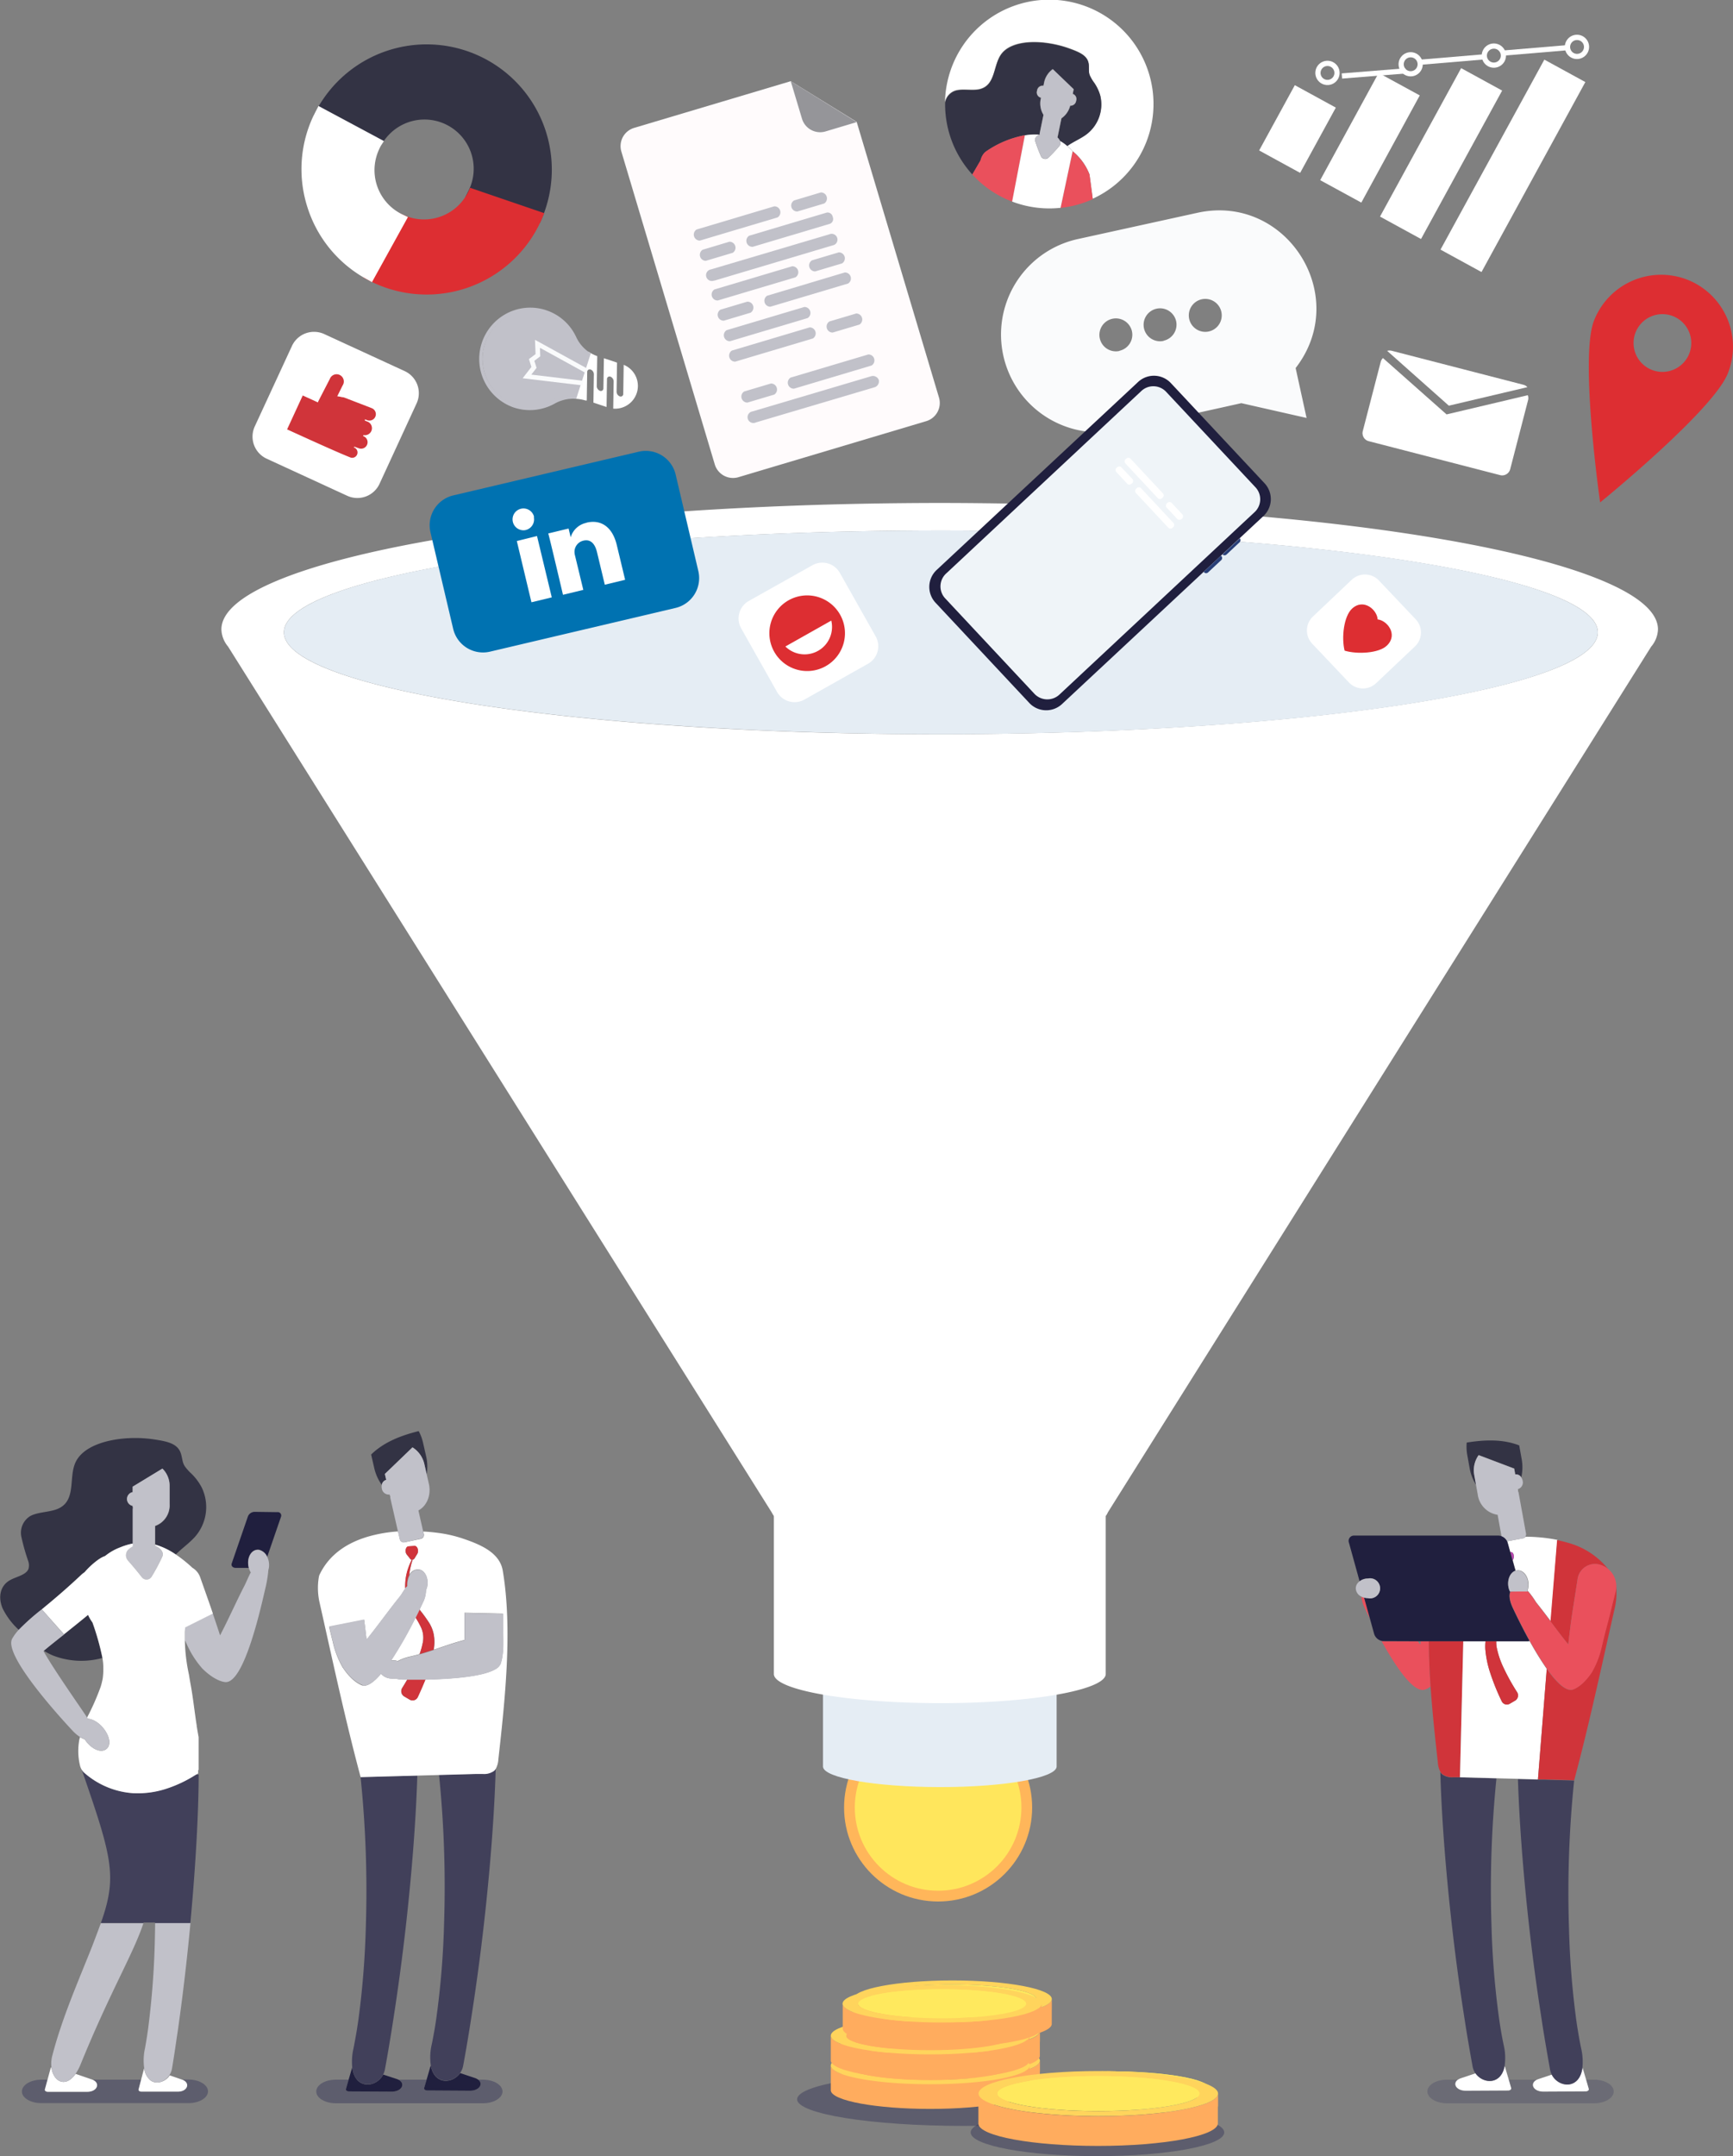 <svg xmlns="http://www.w3.org/2000/svg" viewBox="0 0 395.68 492.1"><rect x="0" y="0" width="395.68" height="492.1" fill="#808080" stroke="none"/><defs><style>.cls-1{fill:#ffb65a;}.cls-2{fill:#ffe65c;}.cls-3{fill:#e5edf4;}.cls-4{fill:#fff;}.cls-5{fill:#0072b1;}.cls-6{fill:#dd2e32;}.cls-7{fill:#d0343a;}.cls-8{fill:#fafbfc;}.cls-9{fill:#fffbfc;}.cls-10{fill:#959599;}.cls-11{fill:#c1c1c9;}.cls-12{fill:#334;}.cls-13{fill:#ea505c;}.cls-14{fill:#201f3e;}.cls-15{fill:#eff4f8;}.cls-16{fill:#293f77;}.cls-17,.cls-23{fill:#303056;}.cls-17{opacity:0.44;}.cls-18{fill:#ffd45c;}.cls-19{fill:#ffac5e;}.cls-20{fill:#ffe95e;}.cls-21{fill:#41405a;}.cls-22{fill:#d0343b;}.cls-23{opacity:0.26;}.cls-24{fill:#b743af;}</style></defs><g id="Layer_2" data-name="Layer 2"><g id="Ñëîé_1" data-name="Ñëîé 1"><ellipse class="cls-1" cx="214.19" cy="412.53" rx="21.47" ry="21.45"/><ellipse class="cls-2" cx="214.19" cy="412.53" rx="19" ry="19.02" transform="translate(-198.64 626.14) rotate(-89.92)"/><path class="cls-3" d="M241.25,403.13v-31.9H187.91v32c.18,2.56,12,4.62,26.67,4.64s26.49-2.08,26.67-4.64Z"/><ellipse class="cls-4" cx="214.58" cy="344.94" rx="38.34" ry="6.75"/><path class="cls-4" d="M378.55,143.65c0-15.89-73.33-28.78-164-28.86-90.64.08-164,13-164,28.86a6.4,6.4,0,0,0,1.53,3.93L176.32,345.37h.37v36.76c.26,3.63,17.1,6.56,37.89,6.58s37.63-2.95,37.88-6.58c0,0,0-.09,0-.09V345.37h.36L377,147.58A6.41,6.41,0,0,0,378.55,143.65ZM214.82,121.07c82.91.06,150,10.45,150,23.25s-67.08,23.18-150,23.25-150-10.45-150-23.25S131.91,121.13,214.82,121.07Z"/><ellipse class="cls-3" cx="214.82" cy="144.32" rx="149.99" ry="23.25"/><path class="cls-5" d="M154.29,138.74l-42.46,10a7,7,0,0,1-8.35-5.17l-5.21-22.15a7,7,0,0,1,5.17-8.34l42.46-10a7,7,0,0,1,8.35,5.17l5.21,22.15A7,7,0,0,1,154.29,138.74Z"/><path class="cls-4" d="M308,155.77l-8.41-8.87a4.38,4.38,0,0,1,.17-6.18l8.88-8.41a4.4,4.4,0,0,1,6.19.17l8.41,8.87a4.38,4.38,0,0,1-.17,6.18l-8.88,8.4A4.4,4.4,0,0,1,308,155.77Z"/><path class="cls-6" d="M307,148.5c-.74-3-.19-7.85,1.71-9.6,2.67-2.43,5.74.32,5.83,2.47,2.15.21,4.73,3.42,2.15,5.94C314.87,149.12,309.85,149.37,307,148.5Z"/><path class="cls-4" d="M79.27,113.15l-18.38-8.46a5.55,5.55,0,0,1-2.72-7.37L66.64,79A5.56,5.56,0,0,1,74,76.23L92.4,84.7a5.55,5.55,0,0,1,2.72,7.36l-8.47,18.37A5.57,5.57,0,0,1,79.27,113.15Z"/><path class="cls-7" d="M81.9,102.3A1.47,1.47,0,0,0,83,99.56l-.11,0L83,99.3a1.61,1.61,0,0,0,1.07-3l-.26-.11L83.32,96c0-.1,0-.2,0-.3l.5.19a1.46,1.46,0,1,0,1.06-2.73l-.24-.1-6-2.31a1.47,1.47,0,0,0-.54-.1A7.06,7.06,0,0,0,77,90.45L78.21,88a1.65,1.65,0,1,0-2.91-1.5l-2.58,5a2.44,2.44,0,0,0-.14.34l-3.46-1.58L65.55,98c3.61,1.65,11.74,5.36,14.56,6.45A1.22,1.22,0,0,0,81,102.2l-.19-.08-.1,0,.23-.16Z"/><path class="cls-4" d="M198.2,151.48l-14.54,8.19a4.59,4.59,0,0,1-6.24-1.74l-8.2-14.53a4.59,4.59,0,0,1,1.74-6.24L185.5,129a4.6,4.6,0,0,1,6.25,1.74l8.2,14.53A4.58,4.58,0,0,1,198.2,151.48Z"/><path class="cls-6" d="M191.82,140.3A8.63,8.63,0,1,1,180.06,137,8.63,8.63,0,0,1,191.82,140.3Z"/><path class="cls-4" d="M179.32,147.55a6.26,6.26,0,0,0,10.48-5.91Z"/><path class="cls-8" d="M295.82,84c12.78-16.5-2.14-39.9-22.44-35.43l-27.33,6a22.31,22.31,0,1,0,9.63,43.57c.41-.09,27.33-6,27.73-6.13l14.91,3.38Zm-40.23-3.9a3.76,3.76,0,1,1,2.86-4.48A3.75,3.75,0,0,1,255.59,80.06Zm10.09-2.3a3.76,3.76,0,1,1,2.86-4.48A3.75,3.75,0,0,1,265.68,77.76ZM276,75.65a3.76,3.76,0,1,1,2.86-4.48A3.76,3.76,0,0,1,276,75.65Z"/><path class="cls-9" d="M180.54,18.53,144.78,29.19a4.34,4.34,0,0,0-2.91,5.4L163.2,106a4.35,4.35,0,0,0,5.4,2.91l42.88-12.79a4.33,4.33,0,0,0,2.91-5.39L195.6,27.82Z"/><path class="cls-10" d="M180.54,18.53l2.55,8.5A4.33,4.33,0,0,0,188.48,30l7.12-2.13Z"/><path class="cls-11" d="M177.54,49.62,159.8,54.91a1.37,1.37,0,0,1-.75-2.53l17.73-5.29a1.37,1.37,0,0,1,.76,2.53Z"/><path class="cls-11" d="M188.17,46.45l-6.11,1.82a1.36,1.36,0,0,1-.76-2.52l6.11-1.83a1.37,1.37,0,0,1,.76,2.53Z"/><path class="cls-11" d="M171.81,56.35l17.73-5.29a1.19,1.19,0,0,0,.59-1.55,1.2,1.2,0,0,0-1.34-1l-17.74,5.29a1.37,1.37,0,0,0,.76,2.53Z"/><path class="cls-11" d="M163.08,64.06l27-8.05a1.33,1.33,0,1,0-.76-2.52l-27,8a1.33,1.33,0,1,0,.75,2.53Z"/><path class="cls-11" d="M161.18,59.52l6.11-1.82a1.37,1.37,0,0,0-.76-2.53L160.43,57a1.37,1.37,0,0,0,.75,2.53Z"/><path class="cls-11" d="M185.6,77.25l-17.73,5.29a1.37,1.37,0,0,1-.76-2.53l17.74-5.29a1.37,1.37,0,0,1,.75,2.53Z"/><path class="cls-11" d="M196.23,74.08l-6.11,1.82a1.37,1.37,0,0,1-.75-2.53l6.11-1.82a1.37,1.37,0,0,1,.75,2.53Z"/><path class="cls-11" d="M181.29,88.71,199,83.42a1.36,1.36,0,0,0-.75-2.52l-17.74,5.28a1.37,1.37,0,0,0,.76,2.53Z"/><path class="cls-11" d="M172.56,96.42l27-8a1.43,1.43,0,0,0,1.09-1.7,1.45,1.45,0,0,0-1.85-.82l-27,8a1.33,1.33,0,1,0,.75,2.53Z"/><path class="cls-11" d="M170.66,91.88l6.11-1.82a1.37,1.37,0,0,0-.76-2.53l-6.1,1.82a1.37,1.37,0,0,0,.75,2.53Z"/><path class="cls-11" d="M181.62,63.29l-17.73,5.29a1.36,1.36,0,0,1-.76-2.52l17.74-5.29a1.36,1.36,0,0,1,.75,2.52Z"/><path class="cls-11" d="M192.25,60.12l-6.11,1.82a1.36,1.36,0,0,1-.75-2.52l6.11-1.82a1.36,1.36,0,0,1,.75,2.52Z"/><path class="cls-11" d="M175.9,70l17.73-5.29a1.36,1.36,0,0,0-.76-2.52L175.14,67.5A1.36,1.36,0,0,0,175.9,70Z"/><path class="cls-11" d="M166.67,77.88l17.73-5.29a1.37,1.37,0,0,0-.75-2.53l-17.74,5.29a1.37,1.37,0,0,0,.76,2.53Z"/><path class="cls-11" d="M165.27,73.19l6.1-1.82a1.36,1.36,0,0,0-.75-2.52l-6.11,1.82a1.36,1.36,0,0,0,.76,2.52Z"/><path class="cls-4" d="M348.74,88.36a1.88,1.88,0,0,0-.9-.54l-30-7.74a1.94,1.94,0,0,0-1.12,0L330.8,92.59Z"/><path class="cls-4" d="M348.83,90.2l-18.55,4.38L315.76,81.72a1.85,1.85,0,0,0-.52.89l-4.09,15.78a1.89,1.89,0,0,0,1.36,2.3l30,7.75a1.89,1.89,0,0,0,2.3-1.36l4.09-15.79A1.84,1.84,0,0,0,348.83,90.2Z"/><path class="cls-4" d="M133.71,91.41l.13,0,.13,0,.1-6.48a.58.58,0,0,1,.77-.6,1.18,1.18,0,0,1,.75,1.09l-.1,6.47,3,1,.1-6.33a.58.58,0,0,1,.77-.6,1.19,1.19,0,0,1,.75,1.09l-.1,6.21a5.2,5.2,0,0,0,2.39-10l-.1,6.62a.58.58,0,0,1-.78.59,1.16,1.16,0,0,1-.74-1.08l.1-6.63-3-1s0,.08,0,.12l-.11,6.73a.58.58,0,0,1-.78.59,1.17,1.17,0,0,1-.74-1.08l.11-6.72a.41.41,0,0,1,0-.12,10.21,10.21,0,0,1-2-1L131,91A9.91,9.91,0,0,1,133.71,91.41Z"/><path class="cls-11" d="M134.72,80.69l-3.26,10.14h-.28A8.91,8.91,0,0,0,126.55,92a11.45,11.45,0,0,1-9.22.87,11.57,11.57,0,0,1-1.55-21.19,11.33,11.33,0,0,1,8.78-.76A11.46,11.46,0,0,1,131.42,77a8.63,8.63,0,0,0,3.07,3.57Zm-3.8,9.37L133.83,81a9.29,9.29,0,0,1-3.09-3.71,10.64,10.64,0,0,0-14.61-5,10.75,10.75,0,1,0,10.05,19A9.71,9.71,0,0,1,130.92,90.06Z"/><path class="cls-11" d="M134.9,80.62,131.57,91h-.4a8.74,8.74,0,0,0-4.55,1.13,11.6,11.6,0,0,1-9.34.87,11.73,11.73,0,0,1-1.57-21.47,11.56,11.56,0,0,1,15.85,5.4,8.5,8.5,0,0,0,3,3.5Zm-3.55,10,3.2-9.92-.15-.1A8.86,8.86,0,0,1,131.28,77a11.31,11.31,0,0,0-21.08,1.56,11.43,11.43,0,0,0,7.18,14.11,11.25,11.25,0,0,0,9.09-.86,9.14,9.14,0,0,1,4.71-1.16ZM134,80.94l-3,9.27h-.11a9.53,9.53,0,0,0-4.67,1.23,10.84,10.84,0,0,1-8.73.82,11,11,0,0,1-1.46-20.09,10.78,10.78,0,0,1,14.81,5,9.19,9.19,0,0,0,3,3.66Z"/><polygon class="cls-8" points="122.28 80.82 120.77 81.95 121.33 83.75 119.33 86.33 133 87.96 133.12 86.91 121.31 85.5 122.51 83.96 122 82.35 123.35 81.33 123.28 79.38 133.7 85.11 134.21 84.19 122.15 77.56 122.28 80.82"/><rect class="cls-4" x="287.73" y="24.1" width="16.98" height="10.67" transform="translate(128.3 275.23) rotate(-61.33)"/><rect class="cls-4" x="298.72" y="26.9" width="27.8" height="10.67" transform="matrix(0.48, -0.88, 0.88, 0.48, 134.37, 291.08)"/><rect class="cls-4" x="309.71" y="29.7" width="38.61" height="10.67" transform="translate(140.44 306.92) rotate(-61.33)"/><rect class="cls-4" x="320.7" y="32.5" width="49.42" height="10.67" transform="translate(146.52 322.76) rotate(-61.33)"/><path class="cls-4" d="M301.76,19.07a2.77,2.77,0,1,1,3.76-1.1A2.77,2.77,0,0,1,301.76,19.07Zm2.09-3.81a1.58,1.58,0,1,0,.63,2.14A1.58,1.58,0,0,0,303.85,15.26Z"/><path class="cls-4" d="M320.76,17.09a2.76,2.76,0,1,1,3.75-1.1A2.76,2.76,0,0,1,320.76,17.09Zm2.08-3.81a1.58,1.58,0,1,0,.63,2.15A1.57,1.57,0,0,0,322.84,13.28Z"/><path class="cls-4" d="M339.75,15.12a2.77,2.77,0,1,1,3.76-1.1A2.78,2.78,0,0,1,339.75,15.12Zm2.09-3.82a1.6,1.6,0,0,0-2.15.63,1.58,1.58,0,0,0,.63,2.15,1.58,1.58,0,0,0,1.52-2.78Z"/><path class="cls-4" d="M358.74,13.14A2.77,2.77,0,1,1,362.5,12,2.77,2.77,0,0,1,358.74,13.14Zm2.09-3.81a1.58,1.58,0,1,0,.63,2.14A1.57,1.57,0,0,0,360.83,9.33Z"/><rect class="cls-4" x="305.34" y="14.95" width="14.51" height="1.18" transform="matrix(1, -0.08, 0.08, 1, -0.2, 26.23)"/><rect class="cls-4" x="324.56" y="12.96" width="14.51" height="1.18" transform="translate(0.03 27.83) rotate(-4.8)"/><rect class="cls-4" x="343.39" y="10.88" width="14.51" height="1.18" transform="translate(0.27 29.4) rotate(-4.8)"/><path class="cls-6" d="M385.24,63.83a16.46,16.46,0,0,0-21.3,9.36c-3.32,8.48,1.4,41.48,1.4,41.48s25.88-21,29.19-29.52A16.43,16.43,0,0,0,385.24,63.83Zm-8.06,20.6a6.59,6.59,0,1,1,8.52-3.74A6.58,6.58,0,0,1,377.18,84.43Z"/><path class="cls-12" d="M71.61,26.3l.56-1a28.58,28.58,0,0,1,51.55,24.57l-.43,1L106.24,45l.6-1.21A11.23,11.23,0,0,0,87,33.24l-.57,1Z"/><path class="cls-6" d="M82.93,63.32l.49-1.1,7.52-13.7L92,49a11.23,11.23,0,0,0,14.89-5.19l.46-.94,16.92,5.78-.5,1.18c-.32.75-.68,1.5-1.07,2.23l-.06.11A28.66,28.66,0,0,1,84,63.89Z"/><path class="cls-4" d="M70.1,47a28.41,28.41,0,0,1,2.07-21.76l.55-1.05,14.94,8L87,33.24A11.21,11.21,0,0,0,92,49l1.14.54L84.93,64.39l-1-.56A28.44,28.44,0,0,1,70.1,47Z"/><path class="cls-4" d="M218.1,20.65c1.66-.52,3.89.07,5.61-.36,3.64-.91,3-5.39,4.9-8,2.62-3.52,10-3.24,15.38-1.32,2.82,1,4.55,1.84,4.6,4,0,1.68-.13,1.75.93,3.46a10,10,0,0,1,1.65,3.24,8.56,8.56,0,0,1-3.11,8.9c-1.34,1-3,1.71-4.41,2.68a11.22,11.22,0,0,1,1.25,1.24,12.72,12.72,0,0,1,3.86,5.31l.74,5.56a23.8,23.8,0,1,0-33.26-26.35,23.51,23.51,0,0,0-.48,4.31A3.48,3.48,0,0,1,218.1,20.65Z"/><path class="cls-13" d="M248.76,39.86a12.72,12.72,0,0,0-3.86-5.31l-2.75,12.9a24,24,0,0,0,7.35-2l-.74-5.56Z"/><path class="cls-12" d="M222,39.82l1.9-3.22a3.79,3.79,0,0,1,.59-1.35,2.51,2.51,0,0,1,.61-.65A22.84,22.84,0,0,1,234,30.86h.06a13.25,13.25,0,0,1,3.2-.15l.12-.06a.81.81,0,0,1,0-.31l.86-4.17a4.93,4.93,0,0,1-.61-3.71l.05-.24h-.14a1.22,1.22,0,0,1-.77-1.55,1.27,1.27,0,0,1,1.32-1.15l.14,0,.13-.61a5,5,0,0,1,2-3.17l4.77,4.58-.22,1.07A1.23,1.23,0,0,1,245.7,23a1.28,1.28,0,0,1-1.33,1.15,5.05,5.05,0,0,1-2,2.88l-.85,4.12a.58.58,0,0,1-.08.22,2.74,2.74,0,0,1,.61.82,10.63,10.63,0,0,1,1.63,1.16c1.38-1,3.07-1.67,4.41-2.68a8.56,8.56,0,0,0,3.11-8.9,10,10,0,0,0-1.65-3.24c-1.06-1.71-.89-1.78-.93-3.46-.05-2.2-1.78-3-4.6-4-5.35-1.92-12.76-2.2-15.38,1.32-1.92,2.59-1.26,7.07-4.9,8-1.72.43-4-.16-5.61.36a3.48,3.48,0,0,0-2.34,2.73A23.8,23.8,0,0,0,222,39.82Z"/><path class="cls-13" d="M225.07,34.6a2.51,2.51,0,0,0-.61.65,3.79,3.79,0,0,0-.59,1.35L222,39.82a23.69,23.69,0,0,0,9.12,6.2L234,30.86A22.84,22.84,0,0,0,225.07,34.6Z"/><path class="cls-4" d="M243.65,33.31A10.63,10.63,0,0,0,242,32.15a1,1,0,0,1-.14,1.2A32.91,32.91,0,0,1,239.37,36a1,1,0,0,1-.94.26,1,1,0,0,1-.76-.6,33.91,33.91,0,0,1-1.29-3.38c-.23-.7.23-1.21.89-1.54a13.25,13.25,0,0,0-3.2.15H234L231.09,46a23.15,23.15,0,0,0,3.75,1.09,23.78,23.78,0,0,0,7.31.34l2.75-12.9A11.22,11.22,0,0,0,243.65,33.31Z"/><path class="cls-11" d="M236.38,32.24a33.91,33.91,0,0,0,1.29,3.38,1,1,0,0,0,.76.6,1,1,0,0,0,.94-.26,32.91,32.91,0,0,0,2.51-2.61,1,1,0,0,0,.14-1.2,2.74,2.74,0,0,0-.61-.82.58.58,0,0,0,.08-.22l.85-4.12a5,5,0,0,0,2-2.89A1.27,1.27,0,0,0,245.7,23a1.23,1.23,0,0,0-.77-1.55l.22-1.07-4.77-4.58a5,5,0,0,0-2,3.17l-.13.61-.14,0a1.27,1.27,0,0,0-1.32,1.15,1.22,1.22,0,0,0,.77,1.55h.14l-.05.24a4.93,4.93,0,0,0,.61,3.71l-.86,4.17a.81.81,0,0,0,0,.31l-.12.06C236.61,31,236.15,31.54,236.38,32.24Z"/><path class="cls-14" d="M235,160.43l-21.39-22.86a5.29,5.29,0,0,1,.24-7.48l46-42.91a5.3,5.3,0,0,1,7.49.26l21.38,22.85a5.29,5.29,0,0,1-.24,7.48l-46,42.92A5.3,5.3,0,0,1,235,160.43Z"/><path class="cls-15" d="M286.68,111.25,266.23,89.4a4,4,0,0,0-5.71-.09l-2.71,2.53-41.73,39a4,4,0,0,0-.3,5.7l20.44,21.85a4.05,4.05,0,0,0,5.72.09l41.73-39,2.71-2.53A4,4,0,0,0,286.68,111.25Z"/><path class="cls-16" d="M283.08,122.86l0,0-3.95,3.69,0,0a.66.66,0,0,0,.92,0l3-2.81A.65.65,0,0,0,283.08,122.86Z"/><path class="cls-16" d="M278.88,126.94l-.12-.1-3.92,3.67.08.12a.65.65,0,0,0,.92,0l3-2.8A.66.66,0,0,0,278.88,126.94Z"/><path class="cls-4" d="M264.39,113.74l-7.47-8a.7.7,0,0,1,.16-1,.71.71,0,0,1,1-.1l7.47,8a.7.7,0,0,1-.16,1A.72.72,0,0,1,264.39,113.74Z"/><path class="cls-4" d="M268.87,118.53l-2.57-2.76a.81.81,0,0,1,1.14-1.06l2.58,2.75a.82.82,0,0,1-1.15,1.07Z"/><path class="cls-4" d="M259.32,112.48l7.47,8a.71.71,0,0,0,1-.1.7.7,0,0,0,.16-1l-7.47-8a.72.72,0,0,0-1,.1A.7.7,0,0,0,259.32,112.48Z"/><path class="cls-4" d="M254.84,107.69l2.57,2.75a.71.71,0,0,0,1-.1.7.7,0,0,0,.16-1L256,106.62a.72.72,0,0,0-1,.1A.7.7,0,0,0,254.84,107.69Z"/><path class="cls-17" d="M258,479.12c0,3.36-17,6.08-38,6.08s-38-2.72-38-6.08,17-6.08,38-6.08S258,475.76,258,479.12Z"/><path class="cls-18" d="M237.45,472.79s0,0,0,0Z"/><path class="cls-19" d="M237.44,472.75v-2.4c-.12,2.34-10.23,4.23-22.69,4.23-9.56,0-17.72-1.11-21.07-2.68-1-.5-1.63-1-1.63-1.59v5.74c.27,2.32,10.31,4.19,22.69,4.19s22.46-1.87,22.68-4.2c0,0,0-.06,0-.06v-3.23Z"/><path class="cls-18" d="M193.68,471.9c3.35,1.57,11.51,2.68,21.07,2.68,12.46,0,22.57-1.89,22.69-4.23S227.29,466,214.75,466s-22.7,1.91-22.7,4.27C192.05,470.87,192.64,471.4,193.68,471.9ZM214.75,467c10.58,0,19.17,1.49,19.17,3.32s-8.59,3.32-19.17,3.32-19.17-1.49-19.17-3.32S204.16,467,214.75,467Z"/><ellipse class="cls-19" cx="214.75" cy="470.31" rx="19.17" ry="3.32"/><path class="cls-18" d="M237.45,466s0,0,0,0S237.45,466,237.45,466Z"/><path class="cls-19" d="M237.44,466v-2.4c-.12,2.34-10.23,4.23-22.69,4.23-9.56,0-17.72-1.11-21.07-2.68-1-.49-1.63-1-1.63-1.59v5.74c.27,2.32,10.31,4.19,22.69,4.19s22.46-1.87,22.68-4.2c0,0,0-.06,0-.06V466Z"/><path class="cls-18" d="M193.68,465.11c3.35,1.57,11.51,2.68,21.07,2.68,12.46,0,22.57-1.89,22.69-4.23s-10.15-4.31-22.69-4.31-22.7,1.91-22.7,4.27C192.05,464.08,192.64,464.62,193.68,465.11Zm21.07-4.91c10.58,0,19.17,1.49,19.17,3.32s-8.59,3.32-19.17,3.32-19.17-1.49-19.17-3.32S204.16,460.2,214.75,460.2Z"/><path class="cls-19" d="M214.75,466.84c10.58,0,19.17-1.49,19.17-3.32s-8.59-3.32-19.17-3.32-19.17,1.49-19.17,3.32S204.16,466.84,214.75,466.84Z"/><path class="cls-18" d="M240.16,458.72s0,0,0,0S240.16,458.73,240.16,458.72Z"/><path class="cls-19" d="M240.15,458.68v-2.4c-.11,2.34-10.22,4.23-22.69,4.23-9.55,0-17.72-1.11-21.06-2.69-1.05-.49-1.64-1-1.64-1.58V462c.27,2.32,10.32,4.19,22.7,4.19s22.46-1.88,22.68-4.2c0,0,0-.06,0-.06v-3.23Z"/><path class="cls-18" d="M196.4,457.82c3.34,1.58,11.51,2.69,21.06,2.69,12.47,0,22.58-1.89,22.69-4.23S230,452,217.46,452s-22.7,1.92-22.7,4.28C194.76,456.8,195.35,457.33,196.4,457.82Zm21.06-4.9c10.59,0,19.17,1.48,19.17,3.32s-8.58,3.31-19.17,3.31-19.17-1.48-19.17-3.31S206.88,452.92,217.46,452.92Z"/><path class="cls-20" d="M217.46,459.55c10.59,0,19.17-1.48,19.17-3.31s-8.58-3.32-19.17-3.32-19.17,1.48-19.17,3.32S206.88,459.55,217.46,459.55Z"/><path class="cls-18" d="M280.48,479.73c0-.05,0,0,0,0Z"/><path class="cls-18" d="M253.13,472.74c12.75,0,23.09,1.79,23.09,4s-10.34,4-23.09,4-23.1-1.79-23.1-4S240.37,472.74,253.13,472.74Z"/><path class="cls-20" d="M253.13,480.74c12.75,0,23.09-1.79,23.09-4s-10.34-4-23.09-4-23.1,1.79-23.1,4S240.37,480.74,253.13,480.74Z"/><ellipse class="cls-17" cx="250.57" cy="486.69" rx="28.95" ry="5.41"/><path class="cls-18" d="M235.09,473.88s0,0,0,0S235.09,473.89,235.09,473.88Z"/><path class="cls-19" d="M235.08,473.84v-2.4c-.11,2.34-10.22,4.23-22.69,4.23-9.56,0-17.72-1.11-21.07-2.69-1-.49-1.63-1-1.63-1.58v5.74c.27,2.32,10.32,4.18,22.7,4.18s22.46-1.87,22.68-4.19c0,0,0-.06,0-.06v-3.23Z"/><path class="cls-18" d="M191.32,473c3.35,1.58,11.51,2.69,21.07,2.69,12.47,0,22.58-1.89,22.69-4.23s-10.15-4.32-22.69-4.32-22.7,1.92-22.7,4.28C189.69,472,190.28,472.49,191.32,473Zm21.07-4.9c10.59,0,19.17,1.48,19.17,3.32s-8.58,3.31-19.17,3.31-19.17-1.48-19.17-3.31S201.81,468.08,212.39,468.08Z"/><ellipse class="cls-19" cx="212.39" cy="471.4" rx="19.17" ry="3.32"/><path class="cls-18" d="M235.09,467.09s0,0,0,0S235.09,467.1,235.09,467.09Z"/><path class="cls-19" d="M235.08,467.05v-2.4c-.11,2.34-10.22,4.23-22.69,4.23-9.56,0-17.72-1.11-21.07-2.69-1-.49-1.63-1-1.63-1.58v5.74c.27,2.32,10.32,4.19,22.7,4.19s22.46-1.88,22.68-4.2c0,0,0-.06,0-.06v-3.23Z"/><path class="cls-18" d="M191.32,466.19c3.35,1.58,11.51,2.69,21.07,2.69,12.47,0,22.58-1.89,22.69-4.23s-10.15-4.32-22.69-4.32-22.7,1.92-22.7,4.28C189.69,465.17,190.28,465.7,191.32,466.19Zm21.07-4.9c10.59,0,19.17,1.49,19.17,3.32s-8.58,3.31-19.17,3.31-19.17-1.48-19.17-3.31S201.81,461.29,212.39,461.29Z"/><path class="cls-19" d="M212.39,467.92c10.59,0,19.17-1.48,19.17-3.31s-8.58-3.32-19.17-3.32-19.17,1.49-19.17,3.32S201.81,467.92,212.39,467.92Z"/><path class="cls-18" d="M237.81,459.8s0,0,0,0S237.81,459.82,237.81,459.8Z"/><path class="cls-19" d="M237.8,459.76v-2.4c-.12,2.34-10.23,4.24-22.69,4.24-9.56,0-17.72-1.12-21.07-2.69-1-.49-1.63-1-1.63-1.59v5.75c.27,2.32,10.31,4.18,22.69,4.18s22.46-1.87,22.68-4.2c0,0,0-.05,0-.05v-3.24Z"/><path class="cls-18" d="M194,458.91c3.35,1.57,11.51,2.69,21.07,2.69,12.46,0,22.57-1.9,22.69-4.24s-10.16-4.31-22.69-4.31-22.7,1.91-22.7,4.27C192.41,457.88,193,458.42,194,458.91Zm21.07-4.9c10.58,0,19.17,1.48,19.17,3.31s-8.59,3.32-19.17,3.32-19.17-1.48-19.17-3.32S204.52,454,215.11,454Z"/><path class="cls-20" d="M215.11,460.64c10.58,0,19.17-1.48,19.17-3.32S225.69,454,215.11,454s-19.17,1.48-19.17,3.31S204.52,460.64,215.11,460.64Z"/><path class="cls-18" d="M278.12,480.81s0,.05,0,.05A.43.43,0,0,0,278.12,480.81Z"/><path class="cls-19" d="M278.11,480.77v-2.9C278,480.7,265.79,483,250.77,483c-11.52,0-21.35-1.35-25.38-3.24-1.26-.59-2-1.24-2-1.91v6.92c.32,2.79,12.43,5,27.34,5s27.06-2.26,27.33-5.06c0,0,0-.07,0-.07v-3.89Z"/><path class="cls-18" d="M225.39,479.74c4,1.89,13.86,3.24,25.38,3.24,15,0,27.2-2.28,27.34-5.11s-12.23-5.19-27.34-5.19-27.35,2.3-27.35,5.15C223.42,478.5,224.13,479.15,225.39,479.74Zm25.38-5.91c12.75,0,23.09,1.79,23.09,4s-10.34,4-23.09,4-23.1-1.79-23.1-4S238,473.83,250.77,473.83Z"/><path class="cls-20" d="M250.77,481.82c12.75,0,23.09-1.79,23.09-4s-10.34-4-23.09-4-23.1,1.79-23.1,4S238,481.82,250.77,481.82Z"/><path class="cls-14" d="M63.32,345.12l-5.16-.07a1.68,1.68,0,0,0-1.54,1l-3.7,10.74c-.2.57.17,1,.83,1.05l3.07,0a4.78,4.78,0,0,1-.17-1.32c.05-1.79,1.16-3,2.48-2.84A2.74,2.74,0,0,1,61,355.34l3.16-9.17A.78.78,0,0,0,63.32,345.12Z"/><path class="cls-11" d="M59.13,353.75c-1.32-.21-2.43,1.05-2.48,2.84a4.78,4.78,0,0,0,.17,1.32,4.34,4.34,0,0,0,.45,1v0l-.12.15h0c-.47.93-1,2.19-1.37,2.92-1.6,3.07-3.6,7.55-5.53,11.26-.18-.53-.37-1.12-.58-1.76-.28-.85-.66-2-1.1-3.26l-6.34,3.17c0,.3,0,.61,0,.92,0,.68,0,1.37,0,2.06.13.28.26.57.4.85a21.6,21.6,0,0,0,3.57,5.6c2.92,2.89,5,3.08,5.27,3.09v0c4.41.26,8.29-17.92,9.23-21.88a28.24,28.24,0,0,0,.58-3.73v0h0a3.79,3.79,0,0,0,.16-1,4.36,4.36,0,0,0-.44-2A2.74,2.74,0,0,0,59.13,353.75Z"/><path class="cls-17" d="M34.29,474.75a.94.94,0,0,1-.1-.1h0A.94.94,0,0,0,34.29,474.75Z"/><path class="cls-17" d="M36.84,475.13a2.81,2.81,0,0,1-1.31.14A2.81,2.81,0,0,0,36.84,475.13Z"/><path class="cls-17" d="M34.29,474.75a2.49,2.49,0,0,0,.8.43A2.49,2.49,0,0,1,34.29,474.75Z"/><path class="cls-17" d="M40.63,477.38H32.28c-.41,0-.71-.25-.64-.52l.58-2.21H21.1c1.89.78,1.1,2.77-1.19,2.77h-9c-.43,0-.76-.26-.68-.55l.6-2.22H9.42C7,474.65,5,475.86,5,477.34S7,480,9.42,480H43.05c2.45,0,4.44-1.21,4.44-2.69s-2-2.69-4.44-2.69H41.59C43.54,475.36,42.82,477.38,40.63,477.38Z"/><path class="cls-17" d="M110.29,474.65h-1.11c1.22.93.29,2.53-1.9,2.52l-9.7-.06c-.47,0-.82-.27-.73-.56l.55-1.9H91c1.71.87.81,2.75-1.56,2.73l-9.7-.05c-.46,0-.81-.27-.73-.56l.61-2.12H76.65c-2.44,0-4.44,1.21-4.44,2.69s2,2.69,4.44,2.69h33.64c2.44,0,4.44-1.21,4.44-2.69S112.73,474.65,110.29,474.65Z"/><path class="cls-12" d="M12.24,377.9a18,18,0,0,0,11.13.5,58.19,58.19,0,0,0-2.28-8.09,9.1,9.1,0,0,1-1-1.72c-1.62,1.34-3.66,3-5.5,4.44-2.18,1.74-4.06,3.23-4.6,3.71A15.16,15.16,0,0,0,12.24,377.9Z"/><path class="cls-12" d="M9.54,367.3c2.35-1.94,5.28-4.37,8.93-7.8a5.47,5.47,0,0,1,.84-.67c1-1.23,3.27-3.27,4.61-3.66l.32-.24a12.34,12.34,0,0,1,3.19-1.77,15.21,15.21,0,0,1,2.89-.88l0-7.79a.93.93,0,0,1,.05-.29c0-.16,0-.32-.07-.48a1.6,1.6,0,0,1,0-3.14v-1.24l6.8-4.13a5.5,5.5,0,0,1,1.64,4v4.1a5,5,0,0,1-3.32,5v4.26a16.09,16.09,0,0,1,4.69,2.24c1.38-1.41,3.12-2.61,4.42-4.07a10.28,10.28,0,0,0,1.54-11.22A12.28,12.28,0,0,0,43.34,336c-1.65-1.75-1.47-1.87-1.92-3.84-.59-2.58-2.81-3.14-6.37-3.66-6.76-1-15.55.45-17.79,5.22-1.64,3.49.21,8.61-3.86,10.55-1.92.91-4.69.75-6.52,1.76a4.47,4.47,0,0,0-2,4.74,49.43,49.43,0,0,0,1.56,5.51,3,3,0,0,1,.06,1.79c-.53,1.41-2.78,1.75-4.26,2.6-2.32,1.34-2.67,4-1.64,6.42a16.42,16.42,0,0,0,3.7,4.9A51.83,51.83,0,0,1,9.54,367.3Z"/><path class="cls-4" d="M10.92,477.42h9c2.29,0,3.08-2,1.19-2.77l-.16-.06-3.69-1.27c-2.34,3.34-5.13,1.72-5.53-1.51a.46.46,0,0,0-.17.22l-.71,2.62-.6,2.22C10.16,477.16,10.49,477.42,10.92,477.42Z"/><path class="cls-4" d="M36.84,475.13a2.81,2.81,0,0,1-1.31.14,2.29,2.29,0,0,1-.44-.09,2.49,2.49,0,0,1-.8-.43.94.94,0,0,1-.1-.1,4.2,4.2,0,0,1-1.26-2.55s-.06.06-.07.1l-.64,2.45-.58,2.21c-.07.27.23.52.64.52h8.35c2.19,0,2.91-2,1-2.72h0l-2.88-1a3.91,3.91,0,0,1-.3.41A3.67,3.67,0,0,1,36.84,475.13Z"/><path class="cls-11" d="M17.25,473.32a11.29,11.29,0,0,0,1.15-2.16c.79-1.94,1.55-3.75,2.29-5.47,5.78-13.39,10-20.53,12.06-26.76l-9.73,0c-.57,1.6-1.25,3.35-2,5.33-2.5,6.29-5.13,12.38-7.24,18.73a8.36,8.36,0,0,0,1.19,1.5,8.36,8.36,0,0,1-1.19-1.5c-.67,2-1.29,4.06-1.83,6.14a7,7,0,0,0-.2,2.72C12.12,475,14.91,476.66,17.25,473.32Z"/><path class="cls-11" d="M35.38,441.53A191.73,191.73,0,0,1,33.82,463c-.08.59-.17,1.17-.25,1.74-.15.95-.31,1.88-.47,2.77a12.77,12.77,0,0,0-.17,4.57,4.2,4.2,0,0,0,1.26,2.55.94.94,0,0,0,.1.1,2.49,2.49,0,0,0,.8.43,2.29,2.29,0,0,0,.44.09,2.81,2.81,0,0,0,1.31-.14A3.67,3.67,0,0,0,38.39,474a3.91,3.91,0,0,0,.3-.41,4,4,0,0,0,.59-1.53q.59-3.54,1.09-7.11c.08-.5.16-1,.23-1.51,1.06-7.44,1.94-14.87,2.64-22,.09-.86.17-1.71.25-2.56l-8.07,0C35.41,439.81,35.4,440.67,35.38,441.53Z"/><path class="cls-11" d="M38.72,343.27v-4.1a5.5,5.5,0,0,0-1.64-4l-6.8,4.13v1.24a1.6,1.6,0,0,0,0,3.14c0,.16,0,.32.07.48a.93.93,0,0,0-.05.29l0,7.79v.65a7.24,7.24,0,0,0-.82.54,1.84,1.84,0,0,0-.3,2.68Q30.85,358,32.4,360a1.36,1.36,0,0,0,2.25-.19A44.23,44.23,0,0,0,37,355.38c.55-1.13-.41-2.06-1.6-2.62v-4.51A5,5,0,0,0,38.72,343.27Z"/><path class="cls-21" d="M30.69,409.27l-.18,0a18.79,18.79,0,0,1-11.4-4.78,3.74,3.74,0,0,1-.45-.59h0c7,20.21,8.14,24.35,4.37,35l9.73,0a.56.56,0,0,1,0-.12h2.63v.13l8.07,0c1.26-13.46,1.87-25.46,1.9-33.54,0-.12,0-.23,0-.35h-.69a29.41,29.41,0,0,1-6.91,3.24A20.8,20.8,0,0,1,30.69,409.27Z"/><path class="cls-4" d="M42.27,371.44l6.34-3.17c-.87-2.57-2-5.71-2.92-8.33a4.11,4.11,0,0,0-1.77-2.13,31,31,0,0,0-3.82-3.06,16.09,16.09,0,0,0-4.69-2.24v.25c1.19.56,2.15,1.49,1.6,2.62a44.23,44.23,0,0,1-2.36,4.42,1.36,1.36,0,0,1-2.25.19q-1.56-2-3.19-3.84a1.84,1.84,0,0,1,.3-2.68,7.24,7.24,0,0,1,.82-.54v-.65a15.21,15.21,0,0,0-2.89.88,12.34,12.34,0,0,0-3.19,1.77l-.32.24c-1.34.39-3.6,2.43-4.61,3.66a5.47,5.47,0,0,0-.84.67c-3.65,3.43-6.58,5.86-8.93,7.8L14.61,373c1.84-1.47,3.88-3.1,5.5-4.44a9.1,9.1,0,0,0,1,1.72,58.19,58.19,0,0,1,2.28,8.09c.05.35.1.7.14,1.06a16.9,16.9,0,0,1-.07,3.63c-.12.61-.26,1.21-.44,1.81A54.73,54.73,0,0,1,19.88,392l.15.26c3.27.29,6.44,5.45,4.15,7-1.34.93-3.55-.29-4.85-2.31a3.73,3.73,0,0,1-1.07-.5c0,.17-.1.33-.13.5a14.23,14.23,0,0,0,.15,6.06,3.06,3.06,0,0,0,.38.89,3.74,3.74,0,0,0,.45.59,18.79,18.79,0,0,0,11.4,4.78l.18,0a20.8,20.8,0,0,0,7.08-.95,29.41,29.41,0,0,0,6.91-3.24c.19-.11.37-.21.56-.34l0-.76.11,0c0-1.75,0-3.5,0-5.25h0c0-.31,0-.61,0-.92v-.41c0-.31,0-.61,0-.92-.13-.7-.25-1.38-.36-2.06,0-.09,0-.18-.07-.27a.17.17,0,0,1,0-.07,1.28,1.28,0,0,1,0-.19c-.52-3.31-.86-6.66-1.49-9.95-.1-.57-.2-1.16-.29-1.74a40.19,40.19,0,0,1-.93-7.6.75.75,0,0,1,0-.15c0-.69,0-1.38,0-2.06C42.24,372.05,42.25,371.74,42.27,371.44Z"/><path class="cls-11" d="M24.18,399.24c2.29-1.58-.88-6.74-4.15-7l-.15-.26c-1.1-1.73-7.79-11.19-9.94-15.15l.07-.06c.54-.48,2.42-2,4.6-3.71L9.54,367.3A51.83,51.83,0,0,0,4.25,372a11.08,11.08,0,0,0-1.47,2c-2.07,3.7,10.88,17.9,13.79,21a8.67,8.67,0,0,0,1.69,1.43,3.73,3.73,0,0,0,1.07.5C20.63,399,22.84,400.17,24.18,399.24Z"/><path class="cls-14" d="M98.37,471.47a.76.76,0,0,0-.08.11l-.89,3.07-.55,1.9c-.09.29.26.56.73.56l9.7.06c2.19,0,3.12-1.59,1.9-2.52a2.76,2.76,0,0,0-.77-.39l-3.35-1.12C103.33,475.6,99.18,475.89,98.37,471.47Z"/><path class="cls-14" d="M79.71,477.33l9.7.05c2.37,0,3.27-1.86,1.56-2.73a4.08,4.08,0,0,0-.42-.17l-3.06-1c-1.53,3-6.44,3.58-7.07-1.66l-.83,2.85L79,476.77C78.9,477.06,79.25,477.33,79.71,477.33Z"/><path class="cls-21" d="M110.21,404.84l-1.59,0-8.38.23a253,253,0,0,1,1.16,33.66,194,194,0,0,1-1.78,21.9c-.16,1.11-.33,2.19-.52,3.24s-.33,1.81-.51,2.67a12.93,12.93,0,0,0-.22,4.89c.81,4.42,5,4.13,6.69,1.67a4.11,4.11,0,0,0,.69-1.63q.77-4.17,1.44-8.36c.14-.84.27-1.68.4-2.52,1.16-7.4,2.15-14.77,2.94-21.81,1.55-13.69,2.41-26.15,2.65-35.2a2.46,2.46,0,0,1-.37.48A3.83,3.83,0,0,1,110.21,404.84Z"/><path class="cls-21" d="M87.49,473.46a4.2,4.2,0,0,0,.39-1.13c.56-3,1.08-6.11,1.57-9.17.13-.81.25-1.62.38-2.44,1.11-7.15,2.06-14.26,2.83-21.07,1.5-13.3,2.36-25.42,2.62-34.4l-6.09.16-6.86.19a252.23,252.23,0,0,1,1.2,34,198.41,198.41,0,0,1-1.67,21.17c-.13.91-.27,1.81-.41,2.69-.23,1.36-.47,2.68-.73,4a13.74,13.74,0,0,0-.3,4.39C81.05,477,86,476.46,87.49,473.46Z"/><path class="cls-4" d="M96.12,371.4a19.05,19.05,0,0,0-1.25-2.26,94.57,94.57,0,0,1-5.57,9.78,4.46,4.46,0,0,1,.63,0,3.45,3.45,0,0,1,.87.18,10.92,10.92,0,0,1,2.94-1.06c.68-.15,1.37-.33,2.06-.53a17,17,0,0,0,.7-2.47A5.6,5.6,0,0,0,96.12,371.4Z"/><path class="cls-4" d="M95.28,405.25l5-.14,8.38-.23,1.59,0a3.83,3.83,0,0,0,2.6-.74,2.46,2.46,0,0,0,.37-.48,5.31,5.31,0,0,0,.57-2.14c1.51-13.53,3.26-29.67,1-43.05-.7-4.1-5-5.94-9.26-7.37a29.91,29.91,0,0,0-4.44-1.09,42.75,42.75,0,0,0-4.45-.47l.13.57a.92.92,0,0,1-.7,1.11L92.4,352a.92.92,0,0,1-1.11-.7l-.41-1.78a32.29,32.29,0,0,0-7,1.23c-4.52,1.36-8.67,3.94-10.91,8.62a2.07,2.07,0,0,0-.17.55,15,15,0,0,0,.17,5.86c3,13.33,5.83,26.61,9.37,39.82h0l6.86-.19Zm-17-24.6a20.73,20.73,0,0,1-2.32-6c-.29-1.13-.55-2.26-.82-3.35l8-1.58c.14,1.07.25,2,.34,2.75s.14,1.25.21,1.79c2.56-3.17,5.35-7.06,7.48-9.68.54-.67.93-1.46,1.37-2a12.76,12.76,0,0,1,.49-4.05A16,16,0,0,1,94,356a.71.71,0,0,1-.38-.25l-.74-.93c-.51-.64-.26-1.83.4-1.87l1.34-.1c.66-.05,1.08,1.09.66,1.8l-.61,1a.65.65,0,0,1-.45.33,15.75,15.75,0,0,0-.78,3.56A2.1,2.1,0,0,1,96,358.28c1.22.46,1.89,2.21,1.5,3.9a3.86,3.86,0,0,1-.25.7,6.47,6.47,0,0,1-.72,2.87c-.18.39-.44.94-.75,1.58A33.07,33.07,0,0,1,98,370.38a7.94,7.94,0,0,1,1,2.43,9.23,9.23,0,0,1,.17,2.6c0,.38-.07.74-.12,1.1,2.29-.77,4.64-1.62,7-2.22a1.28,1.28,0,0,0,0-.19c0-.87,0-1.69,0-2.47,0-1.28,0-2.45,0-3.55l8.78.2c0,.6,0,1.19,0,1.78,0,.24,0,.49,0,.74,0,2.85.35,6.22-.52,8.86a2.59,2.59,0,0,1-1.25,1.3c-3,1.77-10.62,2.25-15.94,2.36-.55,1.37-1.14,2.7-1.74,4a1.32,1.32,0,0,1-1.86.59l-1.23-.72a1.39,1.39,0,0,1-.48-1.93c.4-.64.78-1.28,1.16-1.92h-.81a7.78,7.78,0,0,1-1.88-.25,3.9,3.9,0,0,1-1,0A3.18,3.18,0,0,1,87,382c-1.59,1.86-3.1,3-4.3,2.68v0C82.52,384.57,80.52,384,78.3,380.65Z"/><path class="cls-22" d="M93,383.34c-.38.64-.76,1.28-1.16,1.92a1.39,1.39,0,0,0,.48,1.93l1.23.72a1.32,1.32,0,0,0,1.86-.59c.6-1.3,1.19-2.63,1.74-4C95.43,383.36,94,383.35,93,383.34Z"/><path class="cls-22" d="M93.07,360.5a3.62,3.62,0,0,1,.37-1,15.75,15.75,0,0,1,.78-3.56.65.65,0,0,0,.45-.33l.61-1c.42-.71,0-1.85-.66-1.8l-1.34.1c-.66,0-.91,1.23-.4,1.87l.74.93A.71.71,0,0,0,94,356a16,16,0,0,0-1,2.47,12.76,12.76,0,0,0-.49,4.05A2.89,2.89,0,0,1,93,362,4.29,4.29,0,0,1,93.07,360.5Z"/><path class="cls-22" d="M96.12,371.4a5.6,5.6,0,0,1,.38,3.65,17,17,0,0,1-.7,2.47c1.06-.3,2.13-.65,3.22-1,0-.36.09-.72.12-1.1a9.23,9.23,0,0,0-.17-2.6,7.94,7.94,0,0,0-1-2.43,33.07,33.07,0,0,0-2.23-3.05c-.26.54-.56,1.15-.89,1.81A19.05,19.05,0,0,1,96.12,371.4Z"/><path class="cls-12" d="M88.18,337.75l-.31-1.34,6.31-6.07a6.07,6.07,0,0,1,2.72,3.87l.52,2.27a10.7,10.7,0,0,0-.14-4.16l-.68-3a10.61,10.61,0,0,0-1-2.7c-4,1-7.91,2.47-10.85,5.34,0,0,0,0,0,.06l.69,3a10.54,10.54,0,0,0,1.72,3.86A1.43,1.43,0,0,1,88.18,337.75Z"/><path class="cls-11" d="M92.4,352l3.64-.83a.92.92,0,0,0,.7-1.11l-.13-.57-1.08-4.76c1.92-1,3-3.54,2.37-6.15l-.48-2.11-.52-2.27a6.07,6.07,0,0,0-2.72-3.87l-6.31,6.07.31,1.34a1.43,1.43,0,0,0-1,1.13,2,2,0,0,0,0,.87,1.6,1.6,0,0,0,1.77,1.36h0c.06.17.11.34.18.51a.74.74,0,0,0,0,.33l1.73,7.59.41,1.78A.92.92,0,0,0,92.4,352Z"/><path class="cls-11" d="M82.72,384.67c1.2.31,2.71-.82,4.3-2.68a3.18,3.18,0,0,0,2.29,1.13,3.9,3.9,0,0,0,1,0,7.78,7.78,0,0,0,1.88.25H93c1,0,2.46,0,4.15,0,5.32-.11,12.92-.59,15.94-2.36a2.59,2.59,0,0,0,1.25-1.3c.87-2.64.57-6,.52-8.86,0-.25,0-.5,0-.74,0-.59,0-1.18,0-1.78l-8.78-.2c0,1.1,0,2.27,0,3.55,0,.78,0,1.6,0,2.47a1.28,1.28,0,0,1,0,.19c-2.35.6-4.7,1.45-7,2.22-1.09.36-2.16.71-3.22,1-.69.2-1.38.38-2.06.53a10.92,10.92,0,0,0-2.94,1.06,3.45,3.45,0,0,0-.87-.18,4.46,4.46,0,0,0-.63,0,94.57,94.57,0,0,0,5.57-9.78c.33-.66.63-1.27.89-1.81s.57-1.19.75-1.58a6.47,6.47,0,0,0,.72-2.87,3.86,3.86,0,0,0,.25-.7c.39-1.69-.28-3.44-1.5-3.9a2.1,2.1,0,0,0-2.54,1.25,3.62,3.62,0,0,0-.37,1A4.29,4.29,0,0,0,93,362a2.89,2.89,0,0,0-.45.47c-.44.59-.83,1.38-1.37,2-2.13,2.62-4.92,6.51-7.48,9.68-.07-.54-.14-1.14-.21-1.79s-.2-1.68-.34-2.75l-8,1.58c.27,1.09.53,2.22.82,3.35a20.73,20.73,0,0,0,2.32,6c2.22,3.32,4.22,3.92,4.42,4Z"/><path class="cls-23" d="M362,477.33l-9.61.05c-2.37,0-3.25-1.88-1.48-2.73h-6.44l.55,1.91c.09.29-.26.56-.72.56l-9.61.05c-2.19,0-3.11-1.6-1.84-2.52h-2.51c-2.44,0-4.44,1.21-4.44,2.69s2,2.69,4.44,2.69H364c2.45,0,4.44-1.21,4.44-2.69s-2-2.69-4.44-2.69h-1.87l.61,2.12C362.82,477.06,362.47,477.33,362,477.33Z"/><path class="cls-13" d="M326.24,374.59h-1.9c0,.25,0,.49-.08.72l-.57-.72h-7.83a1.59,1.59,0,0,1-.43-.06c3.08,5.58,7.19,11.81,9.79,11.12v0a4.52,4.52,0,0,0,1.4-.73C326.4,381.45,326.25,378,326.24,374.59Z"/><path class="cls-13" d="M310.85,364.41a7,7,0,0,0,.72,2.53c.26.56.68,1.45,1.22,2.54l-1.34-4.84A3.1,3.1,0,0,1,310.85,364.41Z"/><path class="cls-4" d="M334.7,477.17l9.61-.05c.46,0,.81-.27.72-.56l-.55-1.91-.88-3a.23.23,0,0,0-.07-.1c-.81,4.36-4.91,4.08-6.63,1.65l-3.32,1.11a3,3,0,0,0-.72.35C331.59,475.57,332.51,477.18,334.7,477.17Z"/><path class="cls-4" d="M354.3,473.5l-3,1a3,3,0,0,0-.36.14c-1.77.85-.89,2.75,1.48,2.73l9.61-.05c.46,0,.81-.27.72-.56l-.61-2.12-.82-2.79C360.68,477,355.82,476.47,354.3,473.5Z"/><path class="cls-21" d="M343.53,471.54a12.72,12.72,0,0,0-.22-4.85q-.27-1.28-.51-2.64c-.18-1-.35-2.11-.51-3.2a192.45,192.45,0,0,1-1.76-21.67,251.29,251.29,0,0,1,1.14-33.3l-8.33-.23-1.54,0a3.78,3.78,0,0,1-2.57-.73,2.12,2.12,0,0,1-.37-.48c.23,9,1.09,21.28,2.62,34.83.79,7,1.76,14.26,2.92,21.58.13.83.25,1.66.39,2.5.45,2.76.93,5.52,1.43,8.26a4,4,0,0,0,.68,1.62C338.62,475.62,342.72,475.9,343.53,471.54Z"/><path class="cls-21" d="M352.62,406.18l-1.48,0-4.56-.13c.27,8.89,1.11,20.88,2.6,34,.76,6.74,1.7,13.78,2.81,20.85.12.8.24,1.61.37,2.41q.74,4.54,1.56,9.08a4.41,4.41,0,0,0,.38,1.11c1.52,3,6.38,3.54,7-1.64a13.45,13.45,0,0,0-.29-4.35c-.26-1.25-.5-2.55-.72-3.91-.15-.86-.28-1.75-.41-2.66A194.13,194.13,0,0,1,358.23,440a248.59,248.59,0,0,1,1.18-33.63Z"/><path class="cls-7" d="M331.8,405.61l1.54,0,.76-31.06h-7.86c0,3.41.16,6.86.39,10.29.4,6,1.05,11.92,1.66,17.41a5.22,5.22,0,0,0,.57,2.11,2.12,2.12,0,0,0,.37.48A3.78,3.78,0,0,0,331.8,405.61Z"/><path class="cls-4" d="M344.07,351.78a2.39,2.39,0,0,1,.15.37l.57,2.07H345c.66,0,.9,1.22.39,1.85l0,0,.67,2.41c1.19-.4,2.45.57,2.83,2.21a4.16,4.16,0,0,1-.13,2.36l.17.13h0a20.7,20.7,0,0,1,1.8,2.5c1,1.24,2.16,2.76,3.37,4.36l1.49-18.59a37.93,37.93,0,0,0-7.27-.72.89.89,0,0,1-.56.35Z"/><path class="cls-4" d="M353.16,380.91a71.88,71.88,0,0,1-3.94-6.4,1.34,1.34,0,0,1-.46.08h-7.12a6.39,6.39,0,0,0,.12,1.55A19.89,19.89,0,0,0,343,380a48.35,48.35,0,0,0,3.39,6.21,1.39,1.39,0,0,1-.47,1.92l-1.22.71a1.3,1.3,0,0,1-1.84-.58,51.5,51.5,0,0,1-2.83-7.12,23.44,23.44,0,0,1-.9-4.66,10.23,10.23,0,0,1,.05-1.91H334.1l-.76,31.06,8.33.23,4.91.13,4.56.13Z"/><path class="cls-4" d="M347.29,363.26h0l1.32,0Z"/><path class="cls-7" d="M368.84,363.23c-.73,2.95-1.55,6.23-1.76,7l-.57,2.15h0c-.27,1.08-.53,2.19-.81,3.32a20.65,20.65,0,0,1-2.3,6c-2.2,3.29-4.18,3.88-4.38,3.93v0c-1.59.42-3.74-1.74-5.87-4.74l-2,25.23,1.48,0,6.79.19h0c3.51-13.07,6.28-26.2,9.29-39.4a15.1,15.1,0,0,0,.22-5.36A5,5,0,0,1,368.84,363.23Z"/><path class="cls-7" d="M358.06,375.31c.07-.54.13-1.14.21-1.78s.2-1.66.33-2.71h0c.37-2.77,1.18-7.69,1.59-10.42a4,4,0,0,1,5-3.3,5.13,5.13,0,0,1,2.05,1.09,17.68,17.68,0,0,0-9.3-6.09c-.8-.24-1.61-.44-2.42-.6L354,370.09C355.35,371.84,356.73,373.67,358.06,375.31Z"/><path class="cls-22" d="M339.14,376.5a23.44,23.44,0,0,0,.9,4.66,51.5,51.5,0,0,0,2.83,7.12,1.3,1.3,0,0,0,1.84.58l1.22-.71a1.39,1.39,0,0,0,.47-1.92A48.35,48.35,0,0,1,343,380a19.89,19.89,0,0,1-1.25-3.88,6.39,6.39,0,0,1-.12-1.55h-2.45A10.23,10.23,0,0,0,339.14,376.5Z"/><path class="cls-24" d="M345,354.23h-.16l.52,1.9,0,0C345.85,355.45,345.61,354.27,345,354.23Z"/><path class="cls-12" d="M337.64,332.1l8.11,3.07.24,1.34a1.37,1.37,0,0,1,1.36.64,10.49,10.49,0,0,0,.07-4.19l-.54-3s0-.05,0-.07c-3.79-1.47-7.89-1.3-12-.65a10.6,10.6,0,0,0,.13,2.85l.54,3a10.44,10.44,0,0,0,1.5,3.85l-.41-2.28A5.91,5.91,0,0,1,337.64,332.1Z"/><path class="cls-11" d="M344.07,351.78l3.61-.65a1,1,0,0,0,.75-1.07l-1.7-9.36a.82.82,0,0,0-.12-.32c0-.17,0-.34-.05-.51h0a1.58,1.58,0,0,0,1.09-1.93,2,2,0,0,0-.34-.78,1.37,1.37,0,0,0-1.36-.64l-.24-1.34-8.11-3.07a5.91,5.91,0,0,0-1,4.56l.41,2.28.38,2.1a5.41,5.41,0,0,0,4.55,4.68l.9,5A2.41,2.41,0,0,1,344.07,351.78Z"/><path class="cls-14" d="M323.69,374.59h25.07a1.34,1.34,0,0,0,.46-.08c-1.79-3.24-3.24-6.26-3.85-7.57-.75-1.62-.87-2.83-.57-3.6,0,0,1.34-.06,2.49-.08h0l-2.51,0a3.49,3.49,0,0,1-.33-.89c-.39-1.68.27-3.41,1.47-3.87H346l-.67-2.41-.52-1.9-.57-2.07a2.35,2.35,0,0,0-1.31-1.46,2,2,0,0,0-.81-.19H309.2a1.21,1.21,0,0,0-1.2,1.65l2.42,8.76a3.13,3.13,0,0,1,1.92-.63,2.29,2.29,0,1,1,0,4.48,3.68,3.68,0,0,1-.89-.12l1.34,4.84.95,3.45a2.39,2.39,0,0,0,1.69,1.6,1.59,1.59,0,0,0,.43.06Z"/><path class="cls-11" d="M348.85,363.23l-.17-.13a4.16,4.16,0,0,0,.13-2.36c-.38-1.64-1.64-2.61-2.83-2.21h-.06c-1.2.46-1.86,2.19-1.47,3.87a3.49,3.49,0,0,0,.33.89l2.51,0,1.32,0Z"/><path class="cls-13" d="M360.2,360.4c-.41,2.73-1.22,7.65-1.59,10.42h0c-.13,1.05-.25,2-.33,2.71s-.14,1.24-.21,1.78c-1.33-1.64-2.71-3.47-4-5.22-1.21-1.6-2.36-3.12-3.37-4.36a20.7,20.7,0,0,0-1.8-2.5h-.24l-1.32,0c-1.15,0-2.5.06-2.49.08-.3.77-.18,2,.57,3.6.61,1.31,2.06,4.33,3.85,7.57a71.88,71.88,0,0,0,3.94,6.4c2.13,3,4.28,5.16,5.87,4.74v0c.2-.05,2.18-.64,4.38-3.93a20.65,20.65,0,0,0,2.3-6c.28-1.13.54-2.24.81-3.32h0l.57-2.15c.21-.77,1-4.05,1.76-7a5,5,0,0,0,.12-1.62,5.08,5.08,0,0,0-1.73-3.42,5.13,5.13,0,0,0-2.05-1.09A4,4,0,0,0,360.2,360.4Z"/><path class="cls-11" d="M312.34,364.76a2.29,2.29,0,1,0,0-4.48,3.13,3.13,0,0,0-1.92.63,2,2,0,0,0-.87,1.61,2.18,2.18,0,0,0,1.3,1.89,3.1,3.1,0,0,0,.6.23A3.68,3.68,0,0,0,312.34,364.76Z"/><path class="cls-4" d="M121.88,118a2.49,2.49,0,0,1-2,3h0a2.49,2.49,0,1,1,2.07-3Zm-.54,19.46,4.64-1.12-3.37-14L118,123.48Zm12.58-18.14a4.73,4.73,0,0,0-3.62,3.31v.05h0s0,0,0-.05l-.48-2-4.64,1.12c.38,1.3,3.36,14,3.36,14l4.64-1.12-1.88-7.79a3.3,3.3,0,0,1-.12-1.17,2.63,2.63,0,0,1,2-2.27c1.68-.41,2.66.71,3.12,2.59l1.79,7.46,4.64-1.12-1.92-8C139.74,120,137,118.55,133.92,119.29Z"/></g></g></svg>